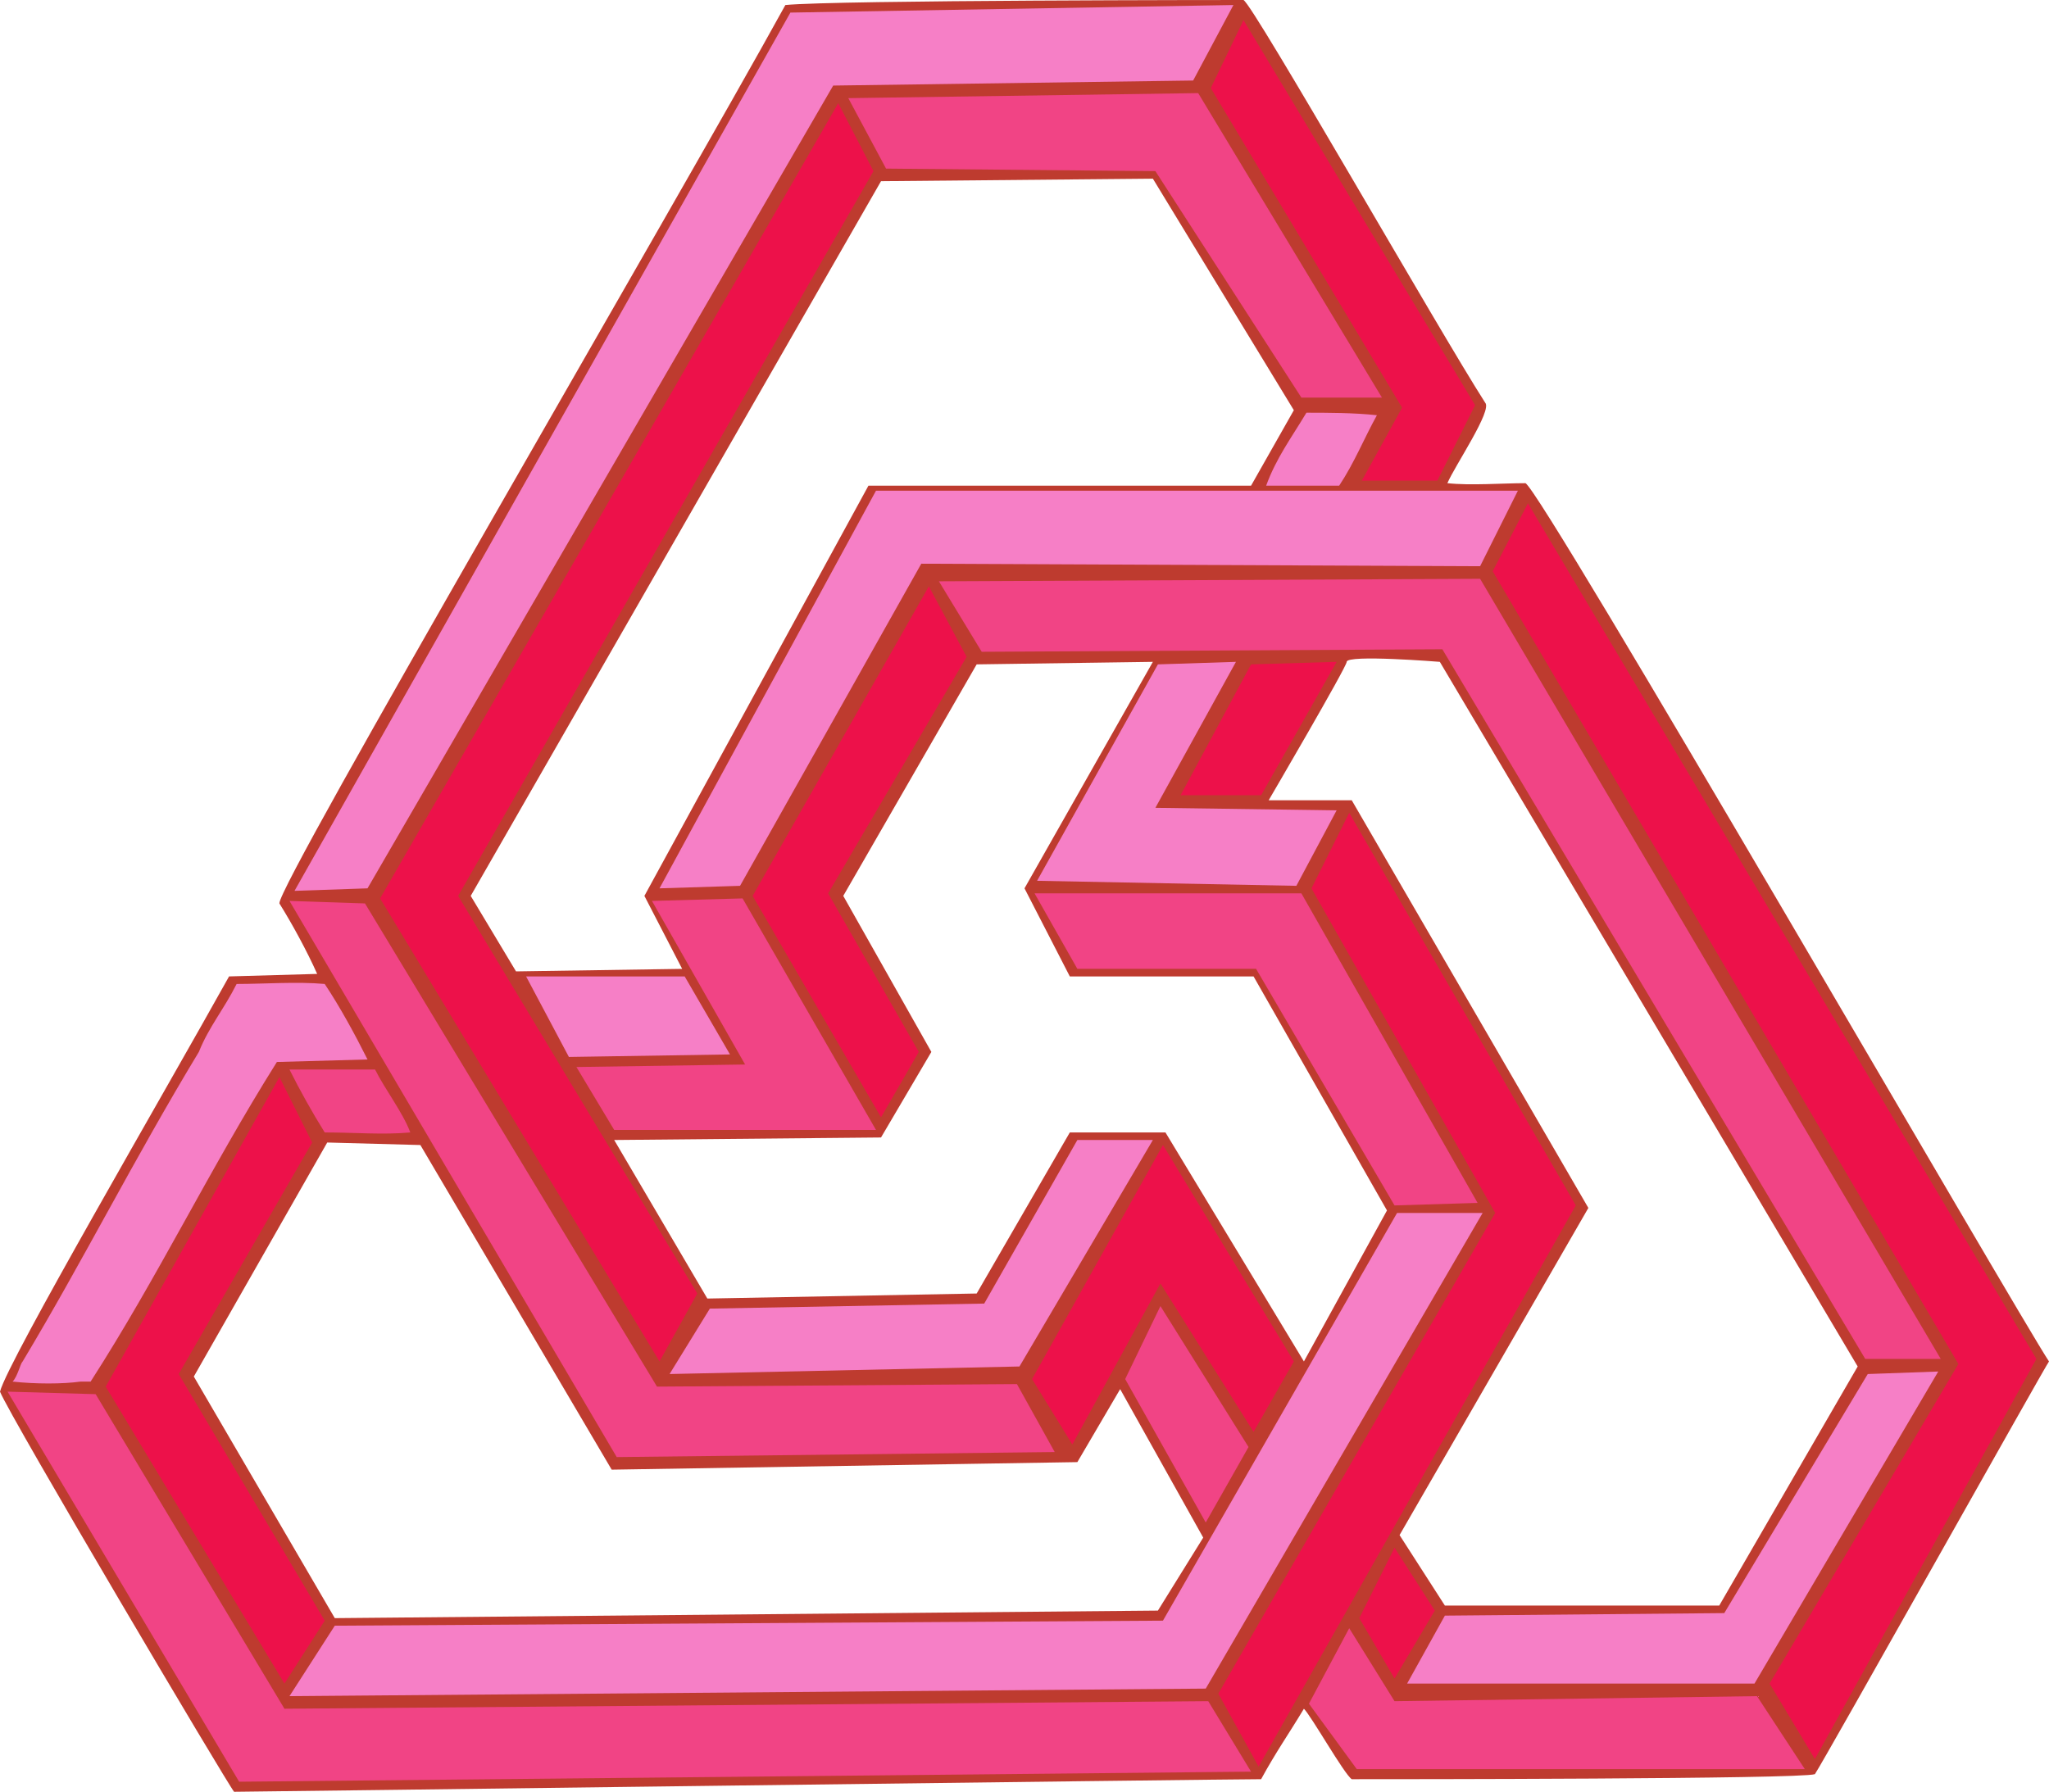 <svg xmlns="http://www.w3.org/2000/svg" width="610.5" height="534"><path fill="#be3b2f" fill-rule="evenodd" d="M370.5 0c3 1.5 58.5 99 72 120 2.25 2.25-9 18.75-11.25 24 6.75.75 16.5 0 23.25 0 4.5 1.5 147 248.25 156 261.75-.75.75-66.75 118.5-69.75 123-4.5 1.5-125.25 1.5-138 1.5-2.25-1.5-12-18.75-14.25-21-4.5 7.5-8.25 12.75-12.75 21C363 530.25 75 534 69.75 534 68.25 532.5 3 422.25 0 414.75c2.25-9 49.5-90 68.25-123.75l26.25-.75c-3-6.75-7.5-15-11.25-21C82.5 264 201 61.5 234 1.5 249 0 370.5 0 370.5 0m-108 54L140.25 267l13.5 22.5 49.5-.75L192 267l66.75-122.25h114l12.75-22.5-42-69-81 .75m138.75 143.25c0 1.5-23.25 41.25-23.25 41.25h24.75l70.5 121.5L417 457.5l13.5 21h81.75l41.25-71.25-124.5-210s-27.75-2.25-27.75 0M291 198l-39.75 69 26.25 46.5-15 25.5-79.5.75L210.75 387l80.25-1.5 27.75-48h28.5l41.25 68.25 24.75-45L373.5 291h-54.75l-13.5-26.25 38.25-67.5-52.5.75M97.5 340.5l-39.75 69.75 42 72L345 480l13.5-21.75L333.75 414 321 435.75 182.25 438l-57-96.75-27.75-.75"/><path fill="#f67fc6" fill-rule="evenodd" d="M410.25 123.75c-3.75 6.75-6.75 14.25-11.25 21h-21.75c3-8.25 7.5-14.25 12-21.75 6 0 14.25 0 21 .75m-313.5 169.5c4.5 6.75 9 15 12.75 22.5l-27 .75c-20.25 32.25-35.25 63.75-55.5 95.25h-3c-5.25.75-13.5.75-20.25 0 1.5-1.5 2.25-5.25 3-6 18-30 33-60 52.5-92.25 3-7.5 7.5-12.75 11.25-20.25 8.25 0 18-.75 26.25 0"/><path fill="#f14485" fill-rule="evenodd" d="M111.75 318.75c3 6 8.25 12.75 10.5 18.75-8.25.75-16.5 0-25.5 0-3.75-6-7.5-12.75-10.5-18.75h25.5M402 485.25 415.5 507l108-1.5 14.25 21.75h-133.5L390 507.75l12-22.5"/><path fill="#ed114a" fill-rule="evenodd" d="m415.5 461.25 12 18.75-12 20.25-10.5-18 10.5-21"/><path fill="#f67fc6" fill-rule="evenodd" d="m430.5 481.5 83.25-.75 42.75-71.25 21-.75-54.75 93h-103.5l11.25-20.25"/><path fill="#ed114a" fill-rule="evenodd" d="m527.25 501.75 56.25-95.25-138.75-236.25 10.5-20.25 151.5 255-66 119.25-13.5-22.5"/><path fill="#f14485" fill-rule="evenodd" d="M578.25 405h-22.5l-126-211.5-137.25.75-12.75-21L441 172.5 578.25 405"/><path fill="#ed114a" fill-rule="evenodd" d="m385.5 405.75-12 21-27.75-44.25-26.25 48-12-19.5 39-69.75 39 64.5"/><path fill="#f14485" fill-rule="evenodd" d="m335.25 411 10.5-21.75 26.25 42-12.75 22.5-24-42.75"/><path fill="#f67fc6" fill-rule="evenodd" d="M343.5 339.75H321l-27.75 48.75-81.75 1.5-12 19.5 104.25-2.25 39.75-67.5"/><path fill="#f14485" fill-rule="evenodd" d="M314.25 432.75 303 412.5l-107.25.75-87-144-22.5-.75 97.5 165.75 130.5-1.5"/><path fill="#ed114a" fill-rule="evenodd" d="m196.5 405.75 11.25-20.25L136.5 267 260.25 51l-10.5-20.25-136.5 237 83.25 138m231.75-262.5h-22.5l12-21.75-57-95.25L370.5 6l69 114.75-11.25 22.5M372.75 198l25.5-.75-22.5 39.75h-24l21-39"/><path fill="#f67fc6" fill-rule="evenodd" d="m345 198 23.25-.75-24 43.5 54 .75-12 22.5-77.25-1.5 36-64.5"/><path fill="#ed114a" fill-rule="evenodd" d="m402 242.25-11.25 22.5 54.75 96.75L363 504.75l12 21.75 94.5-167.25-67.5-117m-125.25-67.5 11.25 21-41.25 70.5 27 47.25L262.5 333l-38.25-66 52.5-92.25"/><path fill="#f67fc6" fill-rule="evenodd" d="M452.25 146.25 441 168.75 274.5 168l-54 96-24 .75 64.5-118.5h191.25"/><path fill="#f14485" fill-rule="evenodd" d="M411.75 118.5h-24L344.25 51 264 50.25l-11.25-21L357 27.75l54.75 90.75"/><path fill="#f67fc6" fill-rule="evenodd" d="m367.5 1.5-12 22.5-107.25 1.5L109.5 264.75l-21.75.75L235.5 3.75l132-2.25"/><path fill="#ed114a" fill-rule="evenodd" d="M83.25 321 93 340.5l-39.75 69 43.5 73.5-12 18.75-53.25-88.5L83.25 321"/><path fill="#f14485" fill-rule="evenodd" d="M372.75 528 360 507l-275.25 2.25L28.5 415.5l-26.25-.75 69 116.25 301.5-3"/><path fill="#f67fc6" fill-rule="evenodd" d="m86.25 505.5 13.5-21L346.5 483l69.75-121.5h25.5l-82.5 141.75-273 2.25"/><path fill="#f14485" fill-rule="evenodd" d="m221.25 267.75-27 .75L222 317.25l-50.25.75L183 336.75h78l-39.75-69"/><path fill="#f67fc6" fill-rule="evenodd" d="M156.75 291H204l13.5 23.25-48 .75-12.75-24"/><path fill="#f14485" fill-rule="evenodd" d="m308.25 266.25 12.75 22.5h53.25l41.25 70.5 24.75-.75-52.5-92.25h-79.5"/></svg>
